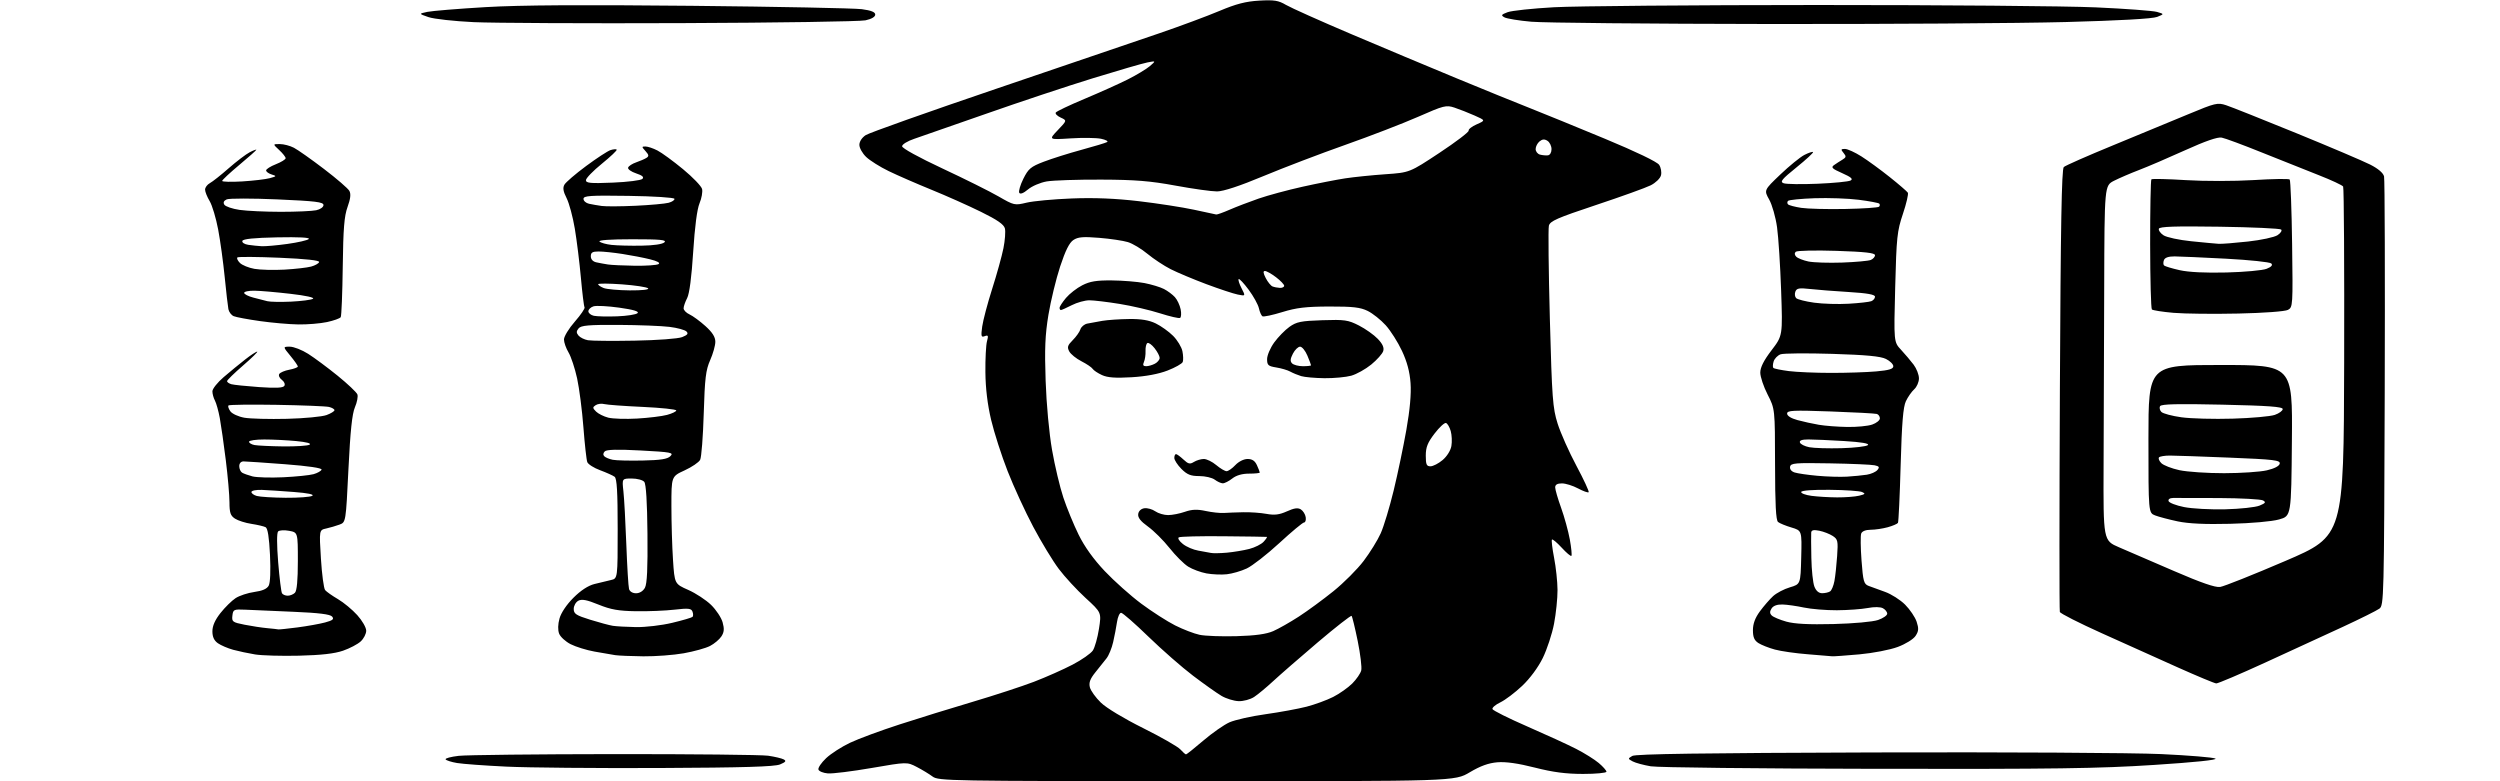 <?xml version="1.0" encoding="UTF-8" standalone="no"?>
<svg 
  version="1.1" 
  xmlns="http://www.w3.org/2000/svg" 
  xmlns:xlink="http://www.w3.org/1999/xlink" 
  xmlns:svg="http://www.w3.org/2000/svg"
  xmlns:rdf="http://www.w3.org/1999/02/22-rdf-syntax-ns#"
  xmlns:cc="http://creativecommons.org/ns#"
  xmlns:dc="http://purl.org/dc/elements/1.1/"
  viewBox="0 0 1024 320"
  width="1024"
  height="320"
>
<style>svg {background-color: white; }</style>"
<path stroke="none" fill="black" fill-rule="evenodd" d="M490.18,319.97C388.72,319.94 384.40,319.86 382.00,318.08C380.62,317.05 377.70,315.28 375.50,314.14C371.50,312.07 371.50,312.07 357.00,314.57C349.02,315.95 340.96,316.95 339.08,316.79C337.19,316.63 335.46,315.92 335.23,315.21C335.00,314.50 336.42,312.40 338.39,310.54C340.36,308.68 344.80,305.83 348.24,304.21C351.68,302.58 360.80,299.21 368.50,296.72C376.20,294.22 389.70,290.05 398.50,287.44C407.30,284.83 418.55,281.15 423.50,279.26C428.45,277.36 435.58,274.20 439.34,272.23C443.10,270.27 446.84,267.65 447.64,266.43C448.44,265.20 449.57,261.20 450.14,257.54C451.17,250.89 451.17,250.89 444.64,244.91C441.05,241.62 436.11,236.26 433.66,233.00C431.21,229.75 426.51,222.00 423.22,215.79C419.92,209.58 415.20,199.32 412.73,193.00C410.25,186.68 407.21,177.22 405.97,172.00C404.49,165.74 403.68,159.09 403.62,152.50C403.56,147.00 403.86,141.27 404.27,139.78C404.91,137.48 404.76,137.15 403.35,137.69C401.89,138.26 401.76,137.76 402.31,133.74C402.66,131.21 404.50,124.27 406.39,118.32C408.29,112.37 410.37,104.88 411.01,101.67C411.65,98.46 411.92,94.82 411.61,93.57C411.19,91.93 408.53,90.07 401.77,86.75C396.67,84.24 387.55,80.17 381.50,77.71C375.45,75.25 367.59,71.82 364.04,70.10C360.48,68.38 356.32,65.76 354.79,64.30C353.25,62.83 352.00,60.60 352.00,59.34C352.00,57.97 353.05,56.36 354.61,55.34C356.04,54.40 380.23,45.81 408.36,36.26C436.49,26.71 466.48,16.51 475.00,13.58C483.52,10.66 494.55,6.56 499.50,4.47C506.34,1.59 510.25,0.58 515.78,0.26C521.92,-0.09 523.64,0.18 526.72,2.00C528.73,3.18 540.76,8.57 553.44,13.96C566.12,19.35 585.50,27.48 596.50,32.02C607.50,36.57 621.00,42.06 626.50,44.22C632.00,46.39 645.89,52.06 657.37,56.83C670.19,62.16 678.76,66.28 679.58,67.52C680.33,68.63 680.66,70.57 680.34,71.82C680.01,73.09 678.15,74.89 676.12,75.91C674.13,76.91 664.06,80.54 653.74,83.97C637.74,89.30 634.90,90.54 634.42,92.46C634.11,93.70 634.29,110.86 634.82,130.60C635.70,163.22 635.99,167.14 638.00,173.50C639.21,177.35 642.68,185.14 645.71,190.81C648.74,196.48 650.99,201.34 650.72,201.62C650.44,201.89 648.49,201.19 646.37,200.06C644.26,198.93 641.29,198.00 639.76,198.00C637.88,198.00 637.00,198.52 637.00,199.63C637.00,200.52 638.09,204.29 639.43,208.00C640.77,211.71 642.37,217.55 643.00,220.98C643.62,224.40 643.91,227.42 643.65,227.68C643.39,227.95 641.60,226.44 639.67,224.33C637.74,222.23 635.94,220.73 635.68,221.00C635.42,221.28 635.81,224.65 636.56,228.50C637.31,232.35 637.94,238.27 637.96,241.66C637.98,245.05 637.34,251.26 636.54,255.46C635.74,259.66 633.65,265.99 631.92,269.52C630.01,273.40 626.66,277.93 623.46,280.95C620.55,283.70 616.55,286.72 614.57,287.67C612.58,288.61 611.12,289.86 611.31,290.44C611.51,291.02 617.93,294.23 625.58,297.56C633.24,300.90 642.25,305.03 645.60,306.75C648.96,308.47 653.12,311.07 654.85,312.53C656.58,313.99 658.00,315.59 658.00,316.09C658.00,316.59 653.69,317.00 648.43,317.00C641.42,317.00 636.14,316.31 628.68,314.41C621.86,312.67 616.80,311.95 613.35,312.23C609.72,312.53 606.38,313.73 602.03,316.32C595.86,320.00 595.86,320.00 490.18,319.97zM270.00,314.58C244.43,314.69 216.28,314.44 207.44,314.01C198.61,313.59 189.50,312.92 187.20,312.53C184.90,312.14 182.79,311.47 182.52,311.04C182.26,310.61 184.68,309.96 187.90,309.59C191.13,309.23 219.86,308.91 251.75,308.88C283.64,308.86 311.93,309.16 314.62,309.54C317.30,309.93 320.18,310.61 321.00,311.05C322.17,311.68 321.84,312.13 319.50,313.11C317.27,314.04 304.59,314.42 270.00,314.58zM768.50,314.91C720.65,314.83 679.11,314.37 676.18,313.88C673.26,313.39 669.92,312.49 668.77,311.88C666.74,310.79 666.73,310.73 668.59,309.63C669.96,308.82 697.71,308.42 767.49,308.20C820.84,308.04 873.80,308.34 885.18,308.87C896.56,309.40 906.58,310.23 907.44,310.71C908.42,311.26 898.99,312.24 882.25,313.32C859.84,314.78 841.40,315.04 768.50,314.91zM485.79,309.00C486.06,309.00 489.25,306.45 492.89,303.34C496.52,300.23 501.35,296.86 503.60,295.86C505.86,294.86 512.50,293.36 518.38,292.54C524.25,291.72 531.82,290.32 535.20,289.45C538.59,288.57 543.47,286.78 546.06,285.47C548.64,284.16 552.16,281.68 553.88,279.97C555.60,278.25 557.25,275.84 557.56,274.62C557.87,273.39 557.22,267.98 556.12,262.58C555.02,257.19 553.89,252.55 553.61,252.27C553.33,252.00 547.12,256.85 539.80,263.06C532.49,269.27 524.25,276.44 521.50,278.99C518.75,281.54 515.23,284.46 513.68,285.48C512.12,286.50 509.28,287.26 507.31,287.19C505.35,287.11 502.20,286.14 500.31,285.02C498.42,283.90 493.19,280.20 488.68,276.78C484.18,273.37 475.96,266.17 470.41,260.79C464.86,255.40 459.82,251.00 459.20,251.00C458.59,251.00 457.84,252.69 457.53,254.75C457.23,256.81 456.52,260.52 455.95,263.00C455.39,265.48 454.16,268.48 453.22,269.67C452.27,270.86 450.21,273.45 448.64,275.41C446.49,278.09 445.94,279.61 446.41,281.52C446.76,282.91 448.79,285.74 450.92,287.80C453.16,289.98 460.40,294.34 468.18,298.21C475.54,301.87 482.41,305.80 483.44,306.93C484.47,308.07 485.53,309.00 485.79,309.00zM907.77,279.93C907.07,279.89 899.98,276.93 892.00,273.36C884.02,269.79 869.99,263.48 860.80,259.33C851.62,255.19 843.92,251.29 843.71,250.65C843.49,250.02 843.50,209.00 843.73,159.50C844.04,92.32 844.45,69.23 845.33,68.42C845.97,67.82 855.05,63.82 865.50,59.53C875.95,55.23 889.81,49.51 896.29,46.80C907.39,42.17 908.31,41.95 911.79,43.09C913.83,43.76 926.78,48.91 940.57,54.54C954.35,60.17 967.96,65.96 970.80,67.40C974.10,69.07 976.16,70.83 976.51,72.26C976.81,73.49 976.93,113.52 976.78,161.21C976.51,245.26 976.44,247.96 974.59,249.31C973.54,250.08 966.79,253.44 959.59,256.78C952.39,260.11 938.07,266.70 927.77,271.42C917.47,276.14 908.47,279.97 907.77,279.93zM122.50,268.57C115.35,268.74 107.25,268.51 104.50,268.06C101.75,267.61 97.70,266.75 95.50,266.15C93.30,265.54 90.49,264.34 89.25,263.47C87.69,262.37 87.00,260.87 87.00,258.58C87.00,256.35 88.08,253.92 90.33,251.07C92.16,248.76 94.94,246.02 96.50,245.00C98.06,243.98 101.51,242.84 104.18,242.47C107.49,242.02 109.36,241.19 110.07,239.87C110.70,238.70 110.90,233.75 110.59,227.28C110.24,220.05 109.66,216.40 108.79,215.94C108.08,215.57 105.47,214.96 103.00,214.58C100.53,214.21 97.49,213.24 96.25,212.43C94.39,211.21 94.00,210.04 93.99,205.73C93.99,202.85 93.31,195.10 92.49,188.50C91.67,181.90 90.56,174.14 90.03,171.25C89.50,168.36 88.60,165.12 88.03,164.06C87.46,163.00 87.00,161.30 87.00,160.28C87.00,159.26 89.08,156.64 91.63,154.46C94.17,152.28 98.11,149.05 100.38,147.28C102.64,145.50 104.87,144.04 105.33,144.03C105.79,144.01 103.20,146.56 99.58,149.69C95.96,152.82 93.00,155.71 93.00,156.12C93.00,156.53 93.79,157.09 94.75,157.37C95.71,157.65 100.83,158.17 106.12,158.55C113.06,159.03 115.95,158.89 116.47,158.04C116.88,157.39 116.42,156.30 115.45,155.59C114.48,154.88 114.00,153.80 114.38,153.19C114.76,152.58 116.63,151.78 118.54,151.43C120.44,151.07 122.00,150.48 122.00,150.12C122.00,149.75 120.62,147.78 118.93,145.73C115.85,142.00 115.85,142.00 118.73,142.00C120.31,142.00 123.69,143.32 126.22,144.93C128.76,146.54 134.20,150.58 138.31,153.91C142.41,157.24 146.04,160.67 146.38,161.54C146.71,162.40 146.26,164.77 145.38,166.81C144.23,169.48 143.49,176.50 142.72,192.20C141.66,213.90 141.66,213.90 139.08,214.87C137.66,215.40 135.20,216.12 133.62,216.47C130.73,217.10 130.73,217.10 131.45,228.80C131.85,235.24 132.62,241.04 133.17,241.70C133.72,242.37 136.08,244.03 138.42,245.40C140.76,246.77 144.32,249.72 146.33,251.95C148.35,254.18 150.00,257.05 150.00,258.33C150.00,259.61 148.99,261.58 147.75,262.72C146.51,263.87 143.25,265.58 140.50,266.53C137.02,267.73 131.55,268.35 122.50,268.57zM263.50,268.83C258.55,268.77 253.38,268.56 252.00,268.35C250.62,268.15 246.81,267.49 243.52,266.89C240.24,266.30 235.83,264.93 233.73,263.86C231.64,262.79 229.51,260.85 229.02,259.54C228.45,258.07 228.51,255.72 229.17,253.34C229.80,251.03 232.08,247.64 234.86,244.86C237.87,241.84 240.91,239.86 243.50,239.21C245.70,238.65 248.74,237.92 250.25,237.58C253.00,236.96 253.00,236.96 253.00,216.60C253.00,201.49 252.68,196.00 251.75,195.29C251.06,194.77 248.40,193.57 245.84,192.62C243.27,191.68 240.90,190.17 240.55,189.27C240.21,188.38 239.50,181.99 238.97,175.07C238.45,168.16 237.28,159.12 236.39,155.00C235.49,150.88 233.91,146.10 232.88,144.38C231.85,142.67 231.00,140.26 231.00,139.04C231.00,137.82 233.00,134.53 235.45,131.74C237.90,128.94 239.69,126.30 239.43,125.88C239.16,125.46 238.50,120.02 237.94,113.80C237.38,107.59 236.26,98.54 235.45,93.69C234.64,88.84 233.12,83.20 232.08,81.16C230.69,78.43 230.45,76.95 231.18,75.65C231.73,74.66 235.73,71.22 240.08,68.00C244.43,64.78 248.92,61.84 250.07,61.48C251.21,61.11 252.36,61.03 252.61,61.28C252.87,61.53 250.13,64.13 246.54,67.05C242.94,69.96 240.00,73.00 240.00,73.80C240.00,75.01 241.84,75.18 251.03,74.80C257.09,74.55 262.53,73.87 263.12,73.28C263.87,72.53 263.12,71.86 260.54,71.01C258.54,70.35 257.07,69.29 257.27,68.66C257.48,68.02 258.97,67.05 260.58,66.50C262.18,65.95 264.09,65.12 264.82,64.65C265.87,63.97 265.79,63.43 264.41,61.90C262.79,60.12 262.79,60.00 264.39,60.00C265.33,60.00 267.54,60.74 269.30,61.65C271.06,62.55 275.77,66.00 279.77,69.30C283.77,72.60 287.28,76.25 287.57,77.41C287.86,78.57 287.39,81.22 286.52,83.29C285.52,85.70 284.58,92.90 283.93,103.17C283.28,113.48 282.39,120.28 281.46,122.09C280.66,123.63 280.00,125.53 280.00,126.29C280.00,127.05 281.10,128.18 282.45,128.79C283.79,129.41 286.72,131.56 288.95,133.57C291.82,136.17 293.00,138.04 293.00,139.99C293.00,141.51 292.05,144.90 290.88,147.53C289.09,151.59 288.69,154.90 288.25,169.41C287.97,178.81 287.31,187.33 286.78,188.34C286.26,189.36 283.39,191.30 280.41,192.67C275.00,195.15 275.00,195.15 275.01,207.32C275.01,214.02 275.30,223.92 275.66,229.33C276.31,239.16 276.31,239.16 281.91,241.63C284.98,242.99 289.19,245.75 291.26,247.77C293.33,249.78 295.46,253.00 295.99,254.93C296.73,257.60 296.61,258.95 295.47,260.69C294.65,261.94 292.56,263.69 290.82,264.59C289.09,265.49 284.25,266.83 280.08,267.58C275.91,268.32 268.45,268.88 263.50,268.83zM750.50,268.82C749.95,268.75 745.45,268.38 740.50,267.99C735.55,267.61 729.48,266.74 727.00,266.06C724.52,265.39 721.49,264.19 720.25,263.40C718.56,262.31 718.00,261.00 718.00,258.13C718.00,255.49 718.89,253.09 720.86,250.40C722.44,248.26 724.87,245.45 726.26,244.18C727.65,242.90 730.75,241.27 733.14,240.57C737.50,239.28 737.50,239.28 737.78,228.31C738.06,217.34 738.06,217.34 733.78,216.06C731.43,215.37 728.96,214.35 728.29,213.81C727.41,213.09 727.08,206.64 727.06,190.16C727.03,167.50 727.03,167.50 724.02,161.61C722.36,158.37 721.00,154.32 721.01,152.61C721.02,150.47 722.44,147.64 725.60,143.50C730.19,137.50 730.19,137.50 729.55,119.01C729.20,108.84 728.45,97.17 727.88,93.07C727.31,88.97 725.86,83.88 724.67,81.76C722.50,77.89 722.50,77.89 729.21,71.49C732.90,67.97 737.33,64.36 739.05,63.47C740.78,62.58 742.38,62.05 742.62,62.29C742.86,62.53 739.82,65.34 735.86,68.54C729.76,73.48 728.96,74.46 730.58,75.06C731.64,75.45 737.90,75.54 744.50,75.26C751.10,74.98 757.17,74.39 758.00,73.94C759.12,73.33 758.25,72.57 754.57,70.93C750.41,69.09 749.88,68.57 751.23,67.62C752.11,67.00 753.65,66.00 754.66,65.40C756.23,64.45 756.29,64.06 755.12,62.65C753.93,61.22 754.01,61.00 755.68,61.00C756.74,61.00 759.78,62.38 762.43,64.06C765.08,65.74 770.32,69.56 774.06,72.55C777.81,75.54 781.13,78.41 781.45,78.92C781.77,79.44 780.86,83.34 779.44,87.59C777.05,94.70 776.80,97.12 776.27,117.70C775.69,140.08 775.69,140.08 778.68,143.29C780.32,145.06 782.64,147.80 783.83,149.38C785.02,150.97 786.00,153.49 786.00,154.98C786.00,156.47 785.13,158.48 784.07,159.44C783.01,160.40 781.47,162.60 780.65,164.34C779.53,166.71 778.99,173.26 778.51,190.45C778.16,203.08 777.66,213.75 777.40,214.17C777.14,214.58 775.26,215.39 773.21,215.96C771.17,216.52 768.02,216.99 766.22,216.99C764.20,217.00 762.71,217.59 762.35,218.53C762.03,219.37 762.09,224.35 762.48,229.59C763.12,238.09 763.43,239.22 765.35,239.97C766.53,240.43 769.58,241.54 772.11,242.43C774.65,243.33 778.35,245.68 780.33,247.66C782.31,249.65 784.44,252.80 785.06,254.67C785.97,257.44 785.89,258.52 784.62,260.45C783.74,261.80 780.59,263.76 777.34,264.98C774.10,266.19 767.24,267.51 761.55,268.03C756.02,268.52 751.05,268.88 750.50,268.82zM506.50,260.58C514.19,260.36 518.71,259.73 521.50,258.51C523.70,257.55 528.42,254.87 532.00,252.55C535.58,250.23 541.96,245.55 546.19,242.14C550.42,238.73 556.00,233.14 558.58,229.72C561.17,226.30 564.31,221.22 565.55,218.43C566.80,215.64 569.18,207.77 570.84,200.93C572.50,194.09 574.84,182.90 576.05,176.05C577.50,167.84 578.08,161.32 577.76,156.90C577.43,152.30 576.33,148.17 574.25,143.73C572.59,140.17 569.59,135.44 567.59,133.23C565.59,131.02 562.28,128.38 560.23,127.37C557.22,125.88 554.17,125.53 544.50,125.55C534.94,125.58 531.02,126.04 525.22,127.83C521.21,129.07 517.56,129.84 517.10,129.56C516.64,129.27 515.98,127.79 515.65,126.27C515.31,124.75 513.42,121.32 511.44,118.66C509.47,116.00 507.62,114.04 507.35,114.32C507.08,114.59 507.61,116.27 508.53,118.05C510.20,121.29 510.20,121.29 507.00,120.65C505.25,120.30 499.46,118.38 494.15,116.40C488.84,114.41 482.26,111.65 479.52,110.26C476.79,108.87 472.51,106.05 470.02,103.99C467.54,101.92 463.93,99.76 462.00,99.17C460.07,98.58 454.80,97.79 450.27,97.42C443.67,96.88 441.57,97.05 439.67,98.30C438.00,99.39 436.40,102.60 434.23,109.17C432.55,114.30 430.39,123.19 429.44,128.93C428.08,137.16 427.84,142.86 428.29,155.93C428.62,165.57 429.72,177.43 430.92,184.30C432.05,190.79 434.14,199.56 435.55,203.80C436.96,208.03 439.77,214.88 441.80,219.00C444.22,223.93 447.89,229.04 452.49,233.91C456.35,237.99 463.08,244.00 467.46,247.26C471.84,250.52 478.08,254.52 481.32,256.16C484.57,257.80 489.09,259.54 491.36,260.02C493.64,260.50 500.45,260.75 506.50,260.58zM114.00,257.80C114.28,257.88 117.80,257.51 121.83,256.99C125.86,256.46 130.95,255.55 133.15,254.96C136.31,254.11 136.92,253.61 136.04,252.55C135.26,251.61 130.62,251.03 120.22,250.59C112.12,250.24 103.25,249.86 100.50,249.73C95.76,249.51 95.48,249.64 95.19,252.17C94.90,254.65 95.24,254.91 100.19,255.89C103.11,256.47 107.30,257.10 109.50,257.30C111.70,257.50 113.72,257.73 114.00,257.80zM260.50,256.86C264.35,256.93 271.00,256.15 275.29,255.12C279.57,254.10 283.34,252.99 283.66,252.67C283.98,252.35 283.98,251.38 283.64,250.51C283.13,249.19 281.98,249.06 276.27,249.72C272.55,250.15 265.45,250.44 260.50,250.36C253.35,250.25 250.20,249.69 245.14,247.64C240.34,245.68 238.31,245.30 236.89,246.06C235.85,246.62 235.00,248.12 235.00,249.41C235.00,251.42 235.94,252.04 241.75,253.84C245.46,254.99 249.62,256.11 251.00,256.33C252.38,256.55 256.65,256.79 260.50,256.86zM751.00,255.61C759.24,255.40 767.12,254.69 769.25,253.95C771.31,253.24 773.00,252.08 773.00,251.37C773.00,250.65 772.21,249.65 771.24,249.13C770.18,248.56 767.68,248.53 764.99,249.05C762.52,249.52 756.85,249.93 752.39,249.96C747.92,249.98 741.85,249.48 738.89,248.85C735.92,248.22 731.98,247.65 730.12,247.60C727.93,247.54 726.36,248.11 725.64,249.22C724.84,250.49 724.85,251.25 725.71,252.11C726.35,252.75 729.04,253.88 731.69,254.62C735.04,255.56 740.89,255.86 751.00,255.61zM117.86,244.00C118.82,244.00 120.14,243.46 120.80,242.80C121.60,242.00 122.00,237.65 122.00,229.85C122.00,218.09 122.00,218.09 118.43,217.42C116.46,217.05 114.43,217.17 113.92,217.68C113.35,218.25 113.35,223.09 113.94,230.32C114.47,236.76 115.17,242.47 115.51,243.01C115.84,243.56 116.90,244.00 117.86,244.00zM260.53,243.00C261.99,243.00 263.41,242.12 264.16,240.75C265.04,239.15 265.34,232.80 265.20,218.61C265.08,205.56 264.63,198.25 263.88,197.36C263.26,196.61 260.96,196.00 258.76,196.00C254.77,196.00 254.77,196.00 255.35,201.25C255.67,204.14 256.21,213.93 256.54,223.00C256.88,232.07 257.38,240.29 257.65,241.25C257.94,242.29 259.10,243.00 260.53,243.00zM746.37,242.98C747.54,242.98 749.00,242.64 749.61,242.23C750.22,241.83 751.02,239.93 751.38,238.00C751.74,236.07 752.24,231.47 752.49,227.76C752.92,221.58 752.77,220.89 750.68,219.52C749.42,218.70 746.96,217.74 745.20,217.39C742.87,216.92 741.97,217.12 741.87,218.12C741.80,218.88 741.83,223.55 741.93,228.50C742.02,233.45 742.58,238.74 743.17,240.25C743.88,242.06 744.97,242.99 746.37,242.98zM909.35,240.42C910.91,240.20 922.95,235.40 936.09,229.76C959.99,219.50 959.99,219.50 960.17,148.44C960.27,109.36 960.08,76.95 959.75,76.41C959.42,75.87 954.95,73.78 949.82,71.77C944.69,69.76 934.20,65.58 926.50,62.48C918.80,59.37 911.38,56.62 910.00,56.36C908.34,56.04 903.30,57.79 895.00,61.55C888.12,64.67 879.65,68.30 876.16,69.63C872.68,70.96 868.06,72.95 865.91,74.04C862.00,76.04 862.00,76.04 861.88,117.77C861.82,140.72 861.70,173.43 861.63,190.46C861.50,221.41 861.50,221.41 868.00,224.19C871.58,225.72 881.70,230.09 890.50,233.90C901.54,238.68 907.38,240.70 909.35,240.42zM502.50,235.22C500.30,235.46 496.56,235.30 494.18,234.87C491.81,234.43 488.44,233.19 486.68,232.09C484.93,231.00 481.48,227.56 479.02,224.45C476.55,221.33 472.59,217.40 470.22,215.69C467.18,213.51 466.00,212.00 466.21,210.55C466.38,209.31 467.38,208.37 468.73,208.18C469.96,208.01 471.98,208.57 473.21,209.43C474.44,210.29 476.81,210.99 478.47,210.98C480.14,210.98 483.23,210.37 485.34,209.63C488.22,208.63 490.36,208.54 493.84,209.30C496.40,209.85 499.74,210.21 501.25,210.11C502.76,210.01 506.36,209.87 509.25,209.81C512.14,209.75 516.43,210.05 518.78,210.49C522.06,211.09 524.02,210.84 527.12,209.45C530.11,208.10 531.61,207.89 532.84,208.66C533.75,209.24 534.64,210.67 534.82,211.85C535.00,213.03 534.69,214.00 534.15,214.00C533.61,214.00 529.04,217.80 523.99,222.46C518.94,227.11 512.94,231.78 510.66,232.85C508.37,233.92 504.70,234.98 502.50,235.22zM502.50,226.38C505.25,226.13 509.39,225.44 511.70,224.85C514.01,224.25 516.67,222.92 517.60,221.88C518.54,220.85 519.13,219.96 518.90,219.91C518.68,219.85 510.70,219.74 501.17,219.65C491.64,219.55 483.39,219.76 482.84,220.10C482.28,220.45 483.02,221.65 484.52,222.83C485.99,224.00 488.84,225.21 490.85,225.54C492.86,225.87 495.18,226.29 496.00,226.48C496.82,226.67 499.75,226.62 502.50,226.38zM913.50,214.55C903.27,214.81 896.43,214.49 892.00,213.56C888.42,212.80 884.26,211.70 882.75,211.12C880.00,210.05 880.00,210.05 880.00,179.77C880.00,149.50 880.00,149.50 909.51,149.50C939.03,149.50 939.03,149.50 938.76,180.43C938.50,211.37 938.50,211.37 933.50,212.77C930.61,213.59 922.16,214.34 913.50,214.55zM911.50,208.61C917.55,208.46 923.85,207.78 925.50,207.10C927.97,206.08 928.22,205.70 926.92,204.97C926.05,204.49 917.95,204.05 908.92,204.00C899.89,203.95 891.45,203.93 890.17,203.96C888.76,203.98 888.00,204.50 888.25,205.25C888.47,205.94 891.32,207.04 894.58,207.69C897.84,208.35 905.45,208.76 911.50,208.61zM117.00,203.89C122.22,203.93 127.13,203.57 127.89,203.09C128.80,202.52 126.15,201.96 120.39,201.52C115.50,201.14 109.61,200.75 107.30,200.66C104.98,200.57 103.04,200.95 102.99,201.50C102.93,202.05 103.92,202.79 105.19,203.15C106.46,203.51 111.78,203.84 117.00,203.89zM752.50,203.73C755.80,203.75 759.85,203.44 761.50,203.04C764.01,202.43 764.21,202.19 762.70,201.53C761.72,201.10 755.76,200.69 749.48,200.63C742.59,200.55 737.93,200.90 737.77,201.50C737.62,202.05 739.52,202.77 742.00,203.10C744.48,203.43 749.20,203.71 752.50,203.73zM500.84,197.97C500.10,197.95 498.63,197.28 497.56,196.47C496.49,195.66 493.64,195.00 491.23,195.00C487.72,195.00 486.27,194.42 483.92,192.08C482.32,190.47 481.00,188.44 481.00,187.58C481.00,186.71 481.31,186.00 481.69,186.00C482.06,186.00 483.43,187.00 484.73,188.21C486.71,190.07 487.40,190.23 489.03,189.21C490.10,188.55 491.93,188.00 493.09,188.00C494.26,188.00 496.55,189.12 498.18,190.50C499.82,191.88 501.72,193.00 502.40,193.00C503.09,193.00 504.71,191.88 506.00,190.50C507.37,189.05 509.46,188.00 511.01,188.00C512.90,188.00 514.02,188.75 514.84,190.55C515.48,191.95 516.00,193.30 516.00,193.55C516.00,193.80 514.04,194.00 511.63,194.00C508.78,194.00 506.39,194.69 504.73,196.00C503.33,197.10 501.58,197.99 500.84,197.97zM116.00,195.49C121.22,195.24 126.82,194.67 128.43,194.22C130.05,193.76 131.52,192.93 131.71,192.36C131.93,191.71 126.38,190.89 116.78,190.15C108.38,189.51 100.71,188.99 99.75,188.99C98.69,189.00 98.00,189.76 98.00,190.94C98.00,192.01 98.52,193.21 99.16,193.60C99.80,194.00 101.71,194.68 103.41,195.13C105.11,195.57 110.78,195.73 116.00,195.49zM756.50,195.24C759.25,195.07 762.92,194.71 764.65,194.44C766.38,194.17 768.33,193.30 768.99,192.51C769.95,191.35 769.74,190.99 767.84,190.58C766.55,190.30 758.31,189.94 749.53,189.79C735.28,189.53 733.52,189.68 733.22,191.16C733.02,192.18 733.75,193.10 735.09,193.53C736.31,193.92 740.50,194.53 744.40,194.88C748.31,195.24 753.75,195.40 756.50,195.24zM911.00,193.82C917.88,193.81 925.74,193.29 928.49,192.65C931.62,191.92 933.59,190.90 933.78,189.90C934.05,188.50 931.52,188.19 913.29,187.45C901.86,186.98 890.83,186.60 888.79,186.60C886.74,186.60 884.74,186.92 884.35,187.32C883.95,187.72 884.36,188.79 885.27,189.70C886.17,190.60 889.52,191.90 892.71,192.59C895.89,193.27 904.12,193.83 911.00,193.82zM585.92,191.00C586.98,191.00 589.22,189.85 590.89,188.44C592.66,186.95 594.17,184.54 594.49,182.69C594.80,180.94 594.67,178.18 594.22,176.57C593.76,174.95 592.89,173.46 592.28,173.26C591.67,173.06 589.56,175.01 587.59,177.59C584.74,181.32 584.00,183.18 584.00,186.64C584.00,190.28 584.32,191.00 585.92,191.00zM263.25,188.63C270.62,188.48 273.39,188.04 274.59,186.84C276.04,185.39 275.00,185.19 262.50,184.52C252.92,184.01 248.48,184.12 247.71,184.89C247.01,185.59 246.95,186.34 247.55,186.92C248.07,187.42 249.62,188.06 251.00,188.33C252.38,188.61 257.89,188.74 263.25,188.63zM754.30,183.58C759.69,183.43 764.55,182.85 765.10,182.30C765.76,181.64 762.49,181.09 755.39,180.65C749.50,180.29 742.92,180.00 740.76,180.00C738.07,180.00 736.96,180.39 737.25,181.25C737.47,181.94 739.20,182.81 741.08,183.18C742.96,183.55 748.91,183.73 754.30,183.58zM116.00,182.85C121.22,182.91 126.09,182.59 126.82,182.14C127.63,181.62 125.55,181.06 121.32,180.66C117.57,180.30 111.69,180.01 108.25,180.01C104.81,180.00 102.00,180.42 102.00,180.93C102.00,181.44 103.01,182.06 104.25,182.29C105.49,182.53 110.78,182.78 116.00,182.85zM756.60,174.88C760.51,174.95 765.12,174.51 766.85,173.90C768.58,173.30 770.00,172.16 770.00,171.37C770.00,170.58 769.44,169.76 768.75,169.55C768.06,169.34 759.51,168.88 749.75,168.53C734.29,167.98 732.00,168.09 732.00,169.41C732.00,170.34 733.63,171.36 736.25,172.07C738.59,172.71 742.52,173.57 745.00,173.99C747.48,174.42 752.70,174.82 756.60,174.88zM117.50,171.55C124.65,171.37 131.96,170.68 133.75,170.01C135.54,169.35 137.00,168.45 137.00,168.01C137.00,167.57 135.99,166.98 134.75,166.68C133.51,166.39 123.88,166.00 113.33,165.82C102.79,165.65 93.91,165.76 93.59,166.07C93.28,166.39 93.63,167.47 94.37,168.49C95.11,169.50 97.69,170.68 100.11,171.10C102.52,171.52 110.35,171.73 117.50,171.55zM260.98,171.44C265.65,171.17 271.16,170.50 273.23,169.94C275.30,169.38 277.00,168.56 277.00,168.12C277.00,167.67 270.81,167.02 263.25,166.67C255.69,166.33 248.60,165.80 247.50,165.51C246.40,165.21 244.82,165.41 244.00,165.95C242.68,166.81 242.70,167.12 244.14,168.57C245.04,169.47 247.29,170.59 249.14,171.07C250.99,171.54 256.32,171.71 260.98,171.44zM914.50,171.48C922.20,171.26 929.96,170.56 931.75,169.94C933.54,169.32 935.00,168.24 935.00,167.55C935.00,166.60 929.10,166.17 910.25,165.75C892.08,165.34 885.31,165.50 884.79,166.34C884.39,166.98 884.63,168.05 885.30,168.73C885.98,169.40 889.67,170.39 893.51,170.92C897.36,171.46 906.80,171.71 914.50,171.48zM463.50,154.52C456.88,154.91 453.67,154.68 451.37,153.63C449.65,152.84 447.93,151.70 447.55,151.08C447.17,150.47 445.11,149.08 442.97,147.98C440.82,146.89 438.57,145.07 437.96,143.93C437.04,142.21 437.28,141.44 439.39,139.33C440.79,137.94 442.20,135.94 442.53,134.90C442.86,133.86 444.12,132.80 445.32,132.55C446.52,132.30 449.30,131.79 451.50,131.42C453.70,131.05 458.65,130.71 462.50,130.67C467.45,130.61 470.64,131.14 473.40,132.48C475.55,133.52 478.75,135.81 480.51,137.57C482.26,139.33 483.98,142.17 484.32,143.87C484.67,145.58 484.72,147.56 484.45,148.26C484.18,148.97 481.38,150.55 478.23,151.77C474.54,153.20 469.30,154.18 463.50,154.52zM542.50,154.91C538.65,154.86 534.36,154.48 532.97,154.06C531.58,153.64 529.55,152.80 528.47,152.20C527.39,151.60 524.81,150.84 522.75,150.51C519.45,149.98 519.00,149.57 519.00,147.10C519.00,145.56 520.31,142.49 521.91,140.28C523.51,138.07 526.32,135.19 528.16,133.88C531.05,131.82 532.88,131.45 541.61,131.16C550.79,130.86 552.17,131.06 556.61,133.32C559.30,134.69 562.78,137.16 564.35,138.81C566.35,140.92 567.00,142.41 566.56,143.82C566.21,144.92 564.01,147.39 561.67,149.31C559.33,151.22 555.64,153.28 553.46,153.89C551.28,154.49 546.35,154.95 542.50,154.91zM750.00,152.74C756.33,152.75 764.65,152.47 768.50,152.13C773.75,151.66 775.50,151.13 775.50,150.01C775.50,149.20 774.15,147.85 772.50,147.03C770.30,145.93 764.43,145.37 750.50,144.94C740.05,144.62 730.53,144.70 729.34,145.12C728.15,145.54 726.87,146.85 726.49,148.02C726.12,149.19 726.07,150.40 726.37,150.70C726.67,151.01 729.53,151.59 732.71,152.00C735.90,152.40 743.67,152.74 750.00,152.74zM469.46,150.00C470.38,150.00 472.00,149.53 473.07,148.96C474.13,148.40 475.00,147.33 475.00,146.60C475.00,145.87 474.06,144.08 472.92,142.63C471.78,141.17 470.45,140.22 469.96,140.52C469.48,140.82 469.14,142.29 469.21,143.78C469.28,145.28 468.99,147.29 468.56,148.25C467.99,149.53 468.24,150.00 469.46,150.00zM533.70,150.00C535.51,150.00 537.00,149.83 537.00,149.62C537.00,149.41 536.32,147.61 535.49,145.62C534.65,143.63 533.32,142.00 532.51,142.00C531.71,142.00 530.39,143.28 529.58,144.85C528.47,147.00 528.39,147.99 529.25,148.85C529.88,149.48 531.88,150.00 533.70,150.00zM260.00,139.53C269.35,139.36 277.76,138.73 279.41,138.08C281.62,137.20 282.05,136.65 281.17,135.77C280.53,135.13 277.42,134.28 274.25,133.89C271.09,133.49 261.69,133.13 253.37,133.08C241.07,133.02 238.01,133.28 237.00,134.50C236.03,135.67 236.02,136.32 236.95,137.44C237.61,138.23 239.35,139.10 240.82,139.36C242.30,139.62 250.93,139.70 260.00,139.53zM122.20,132.89C118.52,132.84 111.45,132.22 106.50,131.52C101.55,130.82 96.71,129.92 95.74,129.51C94.77,129.11 93.79,127.82 93.55,126.64C93.32,125.46 92.64,119.55 92.04,113.50C91.44,107.45 90.24,98.67 89.36,94.00C88.48,89.33 86.91,84.10 85.88,82.38C84.85,80.67 84.00,78.55 84.00,77.67C84.00,76.79 84.88,75.60 85.95,75.02C87.03,74.45 90.52,71.69 93.70,68.89C96.89,66.10 100.74,63.17 102.25,62.38C103.76,61.59 105.00,61.13 105.00,61.34C105.00,61.56 101.85,64.36 98.00,67.57C94.15,70.78 91.00,73.72 91.00,74.11C91.00,74.49 94.71,74.58 99.25,74.31C103.79,74.03 108.85,73.43 110.50,72.98C113.35,72.20 113.39,72.12 111.25,71.46C110.01,71.08 109.00,70.33 109.00,69.80C109.00,69.27 110.80,68.13 113.00,67.27C115.20,66.40 117.00,65.29 117.00,64.80C117.00,64.31 115.81,62.80 114.35,61.45C111.71,59.00 111.71,59.00 114.60,59.01C116.20,59.01 118.80,59.69 120.38,60.52C121.97,61.34 127.51,65.25 132.70,69.21C137.89,73.16 142.58,77.21 143.11,78.20C143.79,79.47 143.56,81.43 142.36,84.76C141.00,88.52 140.59,93.59 140.39,109.24C140.25,120.09 139.88,129.39 139.56,129.91C139.24,130.42 136.71,131.32 133.94,131.92C131.17,132.51 125.89,132.95 122.20,132.89zM483.35,130.22C482.88,130.48 479.18,129.62 475.13,128.33C471.08,127.03 463.65,125.30 458.63,124.49C453.61,123.67 448.02,123.01 446.21,123.00C444.40,123.00 441.16,123.90 439.00,125.00C436.84,126.10 434.84,127.00 434.54,127.00C434.24,127.00 434.00,126.58 434.00,126.08C434.00,125.57 435.18,123.75 436.63,122.03C438.07,120.32 441.07,117.98 443.30,116.85C446.45,115.24 449.13,114.80 455.42,114.86C459.87,114.90 465.86,115.39 468.75,115.94C471.64,116.50 475.24,117.59 476.75,118.37C478.27,119.15 480.29,120.66 481.24,121.71C482.20,122.77 483.25,125.01 483.59,126.69C483.93,128.38 483.82,129.97 483.35,130.22zM252.80,129.57C256.82,129.42 260.57,128.83 261.14,128.26C261.85,127.55 259.51,126.85 253.66,126.02C248.98,125.36 244.22,125.11 243.08,125.48C241.94,125.84 241.00,126.75 241.00,127.50C241.00,128.25 242.01,129.08 243.25,129.35C244.49,129.62 248.79,129.72 252.80,129.57zM916.79,128.43C906.73,128.66 894.81,128.52 890.30,128.14C885.79,127.75 881.79,127.12 881.41,126.75C881.04,126.37 880.72,114.34 880.70,100.03C880.69,85.71 880.92,73.75 881.21,73.46C881.50,73.17 887.86,73.31 895.34,73.78C902.95,74.25 915.17,74.24 923.08,73.76C930.85,73.27 937.50,73.17 937.86,73.52C938.21,73.88 938.66,85.79 938.85,100.00C939.19,125.21 939.15,125.85 937.14,126.93C935.95,127.56 927.36,128.20 916.79,128.43zM757.22,124.41C761.47,124.16 765.63,123.69 766.47,123.37C767.31,123.05 768.00,122.22 768.00,121.53C768.00,120.64 764.86,120.08 757.25,119.61C751.34,119.25 744.14,118.69 741.26,118.36C736.93,117.87 735.91,118.06 735.38,119.45C735.02,120.38 735.17,121.57 735.71,122.11C736.25,122.65 739.57,123.49 743.09,123.98C746.62,124.47 752.98,124.66 757.22,124.41zM119.19,123.55C123.41,123.35 127.46,122.83 128.19,122.38C128.97,121.89 125.30,121.07 119.00,120.35C113.22,119.68 106.59,119.10 104.25,119.07C101.91,119.03 100.00,119.43 100.00,119.96C100.00,120.49 101.69,121.36 103.75,121.89C105.81,122.42 108.40,123.08 109.50,123.37C110.60,123.66 114.96,123.74 119.19,123.55zM257.95,118.94C263.05,118.97 266.02,118.64 265.45,118.09C264.93,117.59 260.11,116.86 254.75,116.47C249.39,116.08 245.00,116.06 245.00,116.41C245.00,116.77 246.01,117.47 247.25,117.97C248.49,118.47 253.30,118.90 257.95,118.94zM524.25,117.92C525.21,117.96 526.00,117.57 526.00,117.05C526.00,116.53 524.50,114.95 522.66,113.55C520.82,112.15 518.78,111.00 518.13,111.00C517.30,111.00 517.39,111.85 518.45,113.91C519.28,115.51 520.53,117.05 521.23,117.33C521.93,117.61 523.29,117.88 524.25,117.92zM912.00,111.61C919.42,111.42 926.81,110.74 928.41,110.10C930.39,109.30 931.00,108.60 930.31,107.91C929.75,107.35 921.46,106.48 911.89,105.97C902.33,105.46 892.80,105.04 890.72,105.02C888.22,105.01 886.74,105.52 886.35,106.54C886.02,107.39 886.04,108.37 886.39,108.73C886.75,109.08 889.62,109.95 892.77,110.66C896.44,111.49 903.35,111.83 912.00,111.61zM116.50,110.44C120.90,110.19 125.82,109.63 127.43,109.19C129.05,108.75 130.53,107.92 130.72,107.34C130.95,106.65 125.32,106.04 114.44,105.57C105.30,105.18 97.54,105.12 97.22,105.45C96.89,105.78 97.36,106.79 98.27,107.70C99.18,108.61 101.86,109.70 104.21,110.12C106.57,110.54 112.10,110.68 116.50,110.44zM260.00,108.85C264.68,108.91 269.06,108.61 269.75,108.17C270.55,107.67 269.29,106.96 266.25,106.21C263.64,105.56 258.57,104.58 255.00,104.03C251.43,103.47 247.04,103.01 245.25,103.01C242.67,103.00 242.00,103.41 242.00,104.98C242.00,106.22 242.84,107.14 244.25,107.45C245.49,107.72 247.62,108.12 249.00,108.33C250.38,108.55 255.32,108.78 260.00,108.85zM754.50,107.55C760.00,107.35 765.29,106.87 766.25,106.49C767.21,106.10 768.00,105.22 768.00,104.53C768.00,103.59 763.97,103.14 752.25,102.75C743.59,102.47 736.07,102.64 735.55,103.12C734.95,103.67 735.03,104.43 735.75,105.15C736.38,105.78 738.61,106.66 740.70,107.10C742.79,107.54 749.00,107.74 754.50,107.55zM107.18,100.85C108.65,100.93 113.38,100.52 117.68,99.92C121.98,99.33 125.94,98.42 126.48,97.90C127.10,97.29 122.40,97.04 113.56,97.22C104.00,97.41 99.54,97.87 99.27,98.68C99.05,99.34 100.11,100.04 101.69,100.28C103.24,100.51 105.70,100.77 107.18,100.85zM262.70,100.63C267.77,100.55 271.38,100.02 272.15,99.25C273.15,98.25 270.52,98.00 259.00,98.00C250.08,98.00 244.96,98.35 245.55,98.93C246.07,99.45 248.30,100.07 250.50,100.31C252.70,100.56 258.19,100.70 262.70,100.63zM908.79,99.87C910.05,99.94 915.45,99.52 920.79,98.93C926.13,98.34 931.56,97.18 932.86,96.34C934.15,95.50 934.83,94.45 934.36,94.02C933.89,93.58 922.51,93.06 909.09,92.86C890.87,92.59 884.57,92.80 884.27,93.69C884.05,94.34 884.92,95.55 886.19,96.38C887.46,97.21 892.55,98.31 897.50,98.81C902.45,99.32 907.53,99.79 908.79,99.87zM498.17,87.86C498.53,87.94 501.01,87.05 503.67,85.89C506.33,84.73 511.65,82.69 515.50,81.35C519.35,80.02 527.45,77.83 533.50,76.49C539.55,75.14 547.42,73.60 551.00,73.05C554.58,72.51 561.98,71.75 567.45,71.37C577.39,70.68 577.39,70.68 589.62,62.59C596.35,58.14 601.72,54.05 601.56,53.50C601.40,52.95 602.90,51.78 604.89,50.91C608.50,49.32 608.50,49.32 603.94,47.30C601.43,46.19 597.75,44.74 595.75,44.08C592.35,42.96 591.43,43.19 580.81,47.86C574.59,50.59 561.17,55.76 551.00,59.35C540.83,62.94 525.75,68.69 517.50,72.13C507.77,76.19 501.10,78.39 498.50,78.41C496.30,78.42 488.65,77.35 481.50,76.03C471.11,74.12 464.99,73.62 451.00,73.57C441.38,73.53 431.36,73.86 428.75,74.31C426.14,74.76 422.69,76.23 421.08,77.59C419.22,79.15 417.91,79.66 417.49,78.98C417.13,78.40 417.88,75.81 419.16,73.23C421.23,69.09 422.20,68.28 427.50,66.25C430.80,64.98 437.77,62.78 443.00,61.36C448.23,59.94 452.95,58.51 453.49,58.18C454.04,57.85 452.92,57.25 450.99,56.84C449.07,56.44 443.45,56.36 438.50,56.68C429.50,57.26 429.50,57.26 433.28,53.30C437.06,49.35 437.06,49.35 434.48,48.17C433.05,47.52 432.14,46.59 432.44,46.10C432.74,45.61 438.05,43.08 444.24,40.49C450.44,37.89 458.43,34.30 462.00,32.50C465.57,30.70 469.62,28.25 471.00,27.07C473.50,24.90 473.50,24.90 470.00,25.57C468.07,25.94 457.95,28.88 447.50,32.10C437.05,35.32 417.48,41.83 404.00,46.57C390.52,51.30 377.25,55.93 374.50,56.85C371.72,57.78 369.50,59.14 369.50,59.91C369.50,60.72 376.33,64.48 386.00,69.00C395.07,73.24 405.43,78.39 409.00,80.46C415.37,84.13 415.60,84.18 420.50,83.01C423.25,82.35 431.57,81.58 439.00,81.29C448.27,80.93 456.88,81.28 466.50,82.41C474.20,83.32 484.32,84.88 489.00,85.89C493.68,86.90 497.80,87.79 498.17,87.86zM115.00,86.76C121.33,86.76 127.85,86.47 129.50,86.12C131.20,85.76 132.50,84.84 132.50,83.99C132.50,82.75 129.31,82.36 113.58,81.67C103.18,81.22 93.85,81.22 92.86,81.67C91.66,82.22 91.33,82.95 91.89,83.84C92.35,84.58 95.16,85.54 98.12,85.97C101.08,86.40 108.67,86.75 115.00,86.76zM755.74,85.60C763.03,85.46 769.29,85.04 769.66,84.67C770.03,84.30 770.07,83.74 769.75,83.41C769.42,83.09 765.64,82.38 761.33,81.83C757.02,81.28 748.91,81.00 743.31,81.19C737.71,81.39 732.79,81.87 732.39,82.27C731.99,82.67 731.99,83.32 732.38,83.71C732.77,84.10 735.20,84.74 737.79,85.14C740.38,85.53 748.46,85.74 755.74,85.60zM260.36,84.28C266.34,84.00 272.41,83.45 273.86,83.06C275.31,82.67 276.39,81.94 276.25,81.43C276.11,80.91 267.78,80.38 257.50,80.23C241.59,79.99 239.00,80.17 239.00,81.46C239.00,82.29 240.01,83.18 241.25,83.46C242.49,83.73 244.85,84.14 246.50,84.37C248.15,84.60 254.39,84.56 260.36,84.28zM634.00,63.63C634.87,63.54 635.50,62.47 635.50,61.10C635.50,59.79 634.75,58.25 633.83,57.67C632.62,56.90 631.73,56.98 630.58,57.93C629.71,58.65 629.00,60.06 629.00,61.05C629.00,62.04 629.79,63.06 630.75,63.32C631.71,63.58 633.17,63.72 634.00,63.63zM279.50,9.47C240.45,9.63 201.97,9.44 194.00,9.07C186.03,8.69 177.70,7.77 175.50,7.01C171.50,5.63 171.50,5.63 175.00,4.87C176.93,4.46 187.66,3.58 198.86,2.92C213.16,2.08 238.31,1.92 283.36,2.38C318.64,2.74 349.98,3.36 353.00,3.76C356.86,4.28 358.50,4.94 358.50,5.98C358.50,6.90 356.98,7.79 354.50,8.33C352.30,8.80 318.55,9.32 279.50,9.47zM724.00,9.83C675.88,9.77 632.33,9.35 627.23,8.90C622.13,8.45 617.18,7.64 616.23,7.11C614.72,6.27 614.89,5.99 617.50,5.00C619.15,4.37 627.70,3.46 636.50,2.97C645.30,2.48 693.90,2.06 744.50,2.05C795.10,2.04 846.40,2.47 858.50,3.02C870.60,3.57 881.85,4.40 883.50,4.88C886.50,5.75 886.50,5.75 883.55,6.93C881.66,7.68 868.11,8.44 846.05,9.03C827.05,9.53 772.12,9.90 724.00,9.83z" />

</svg>